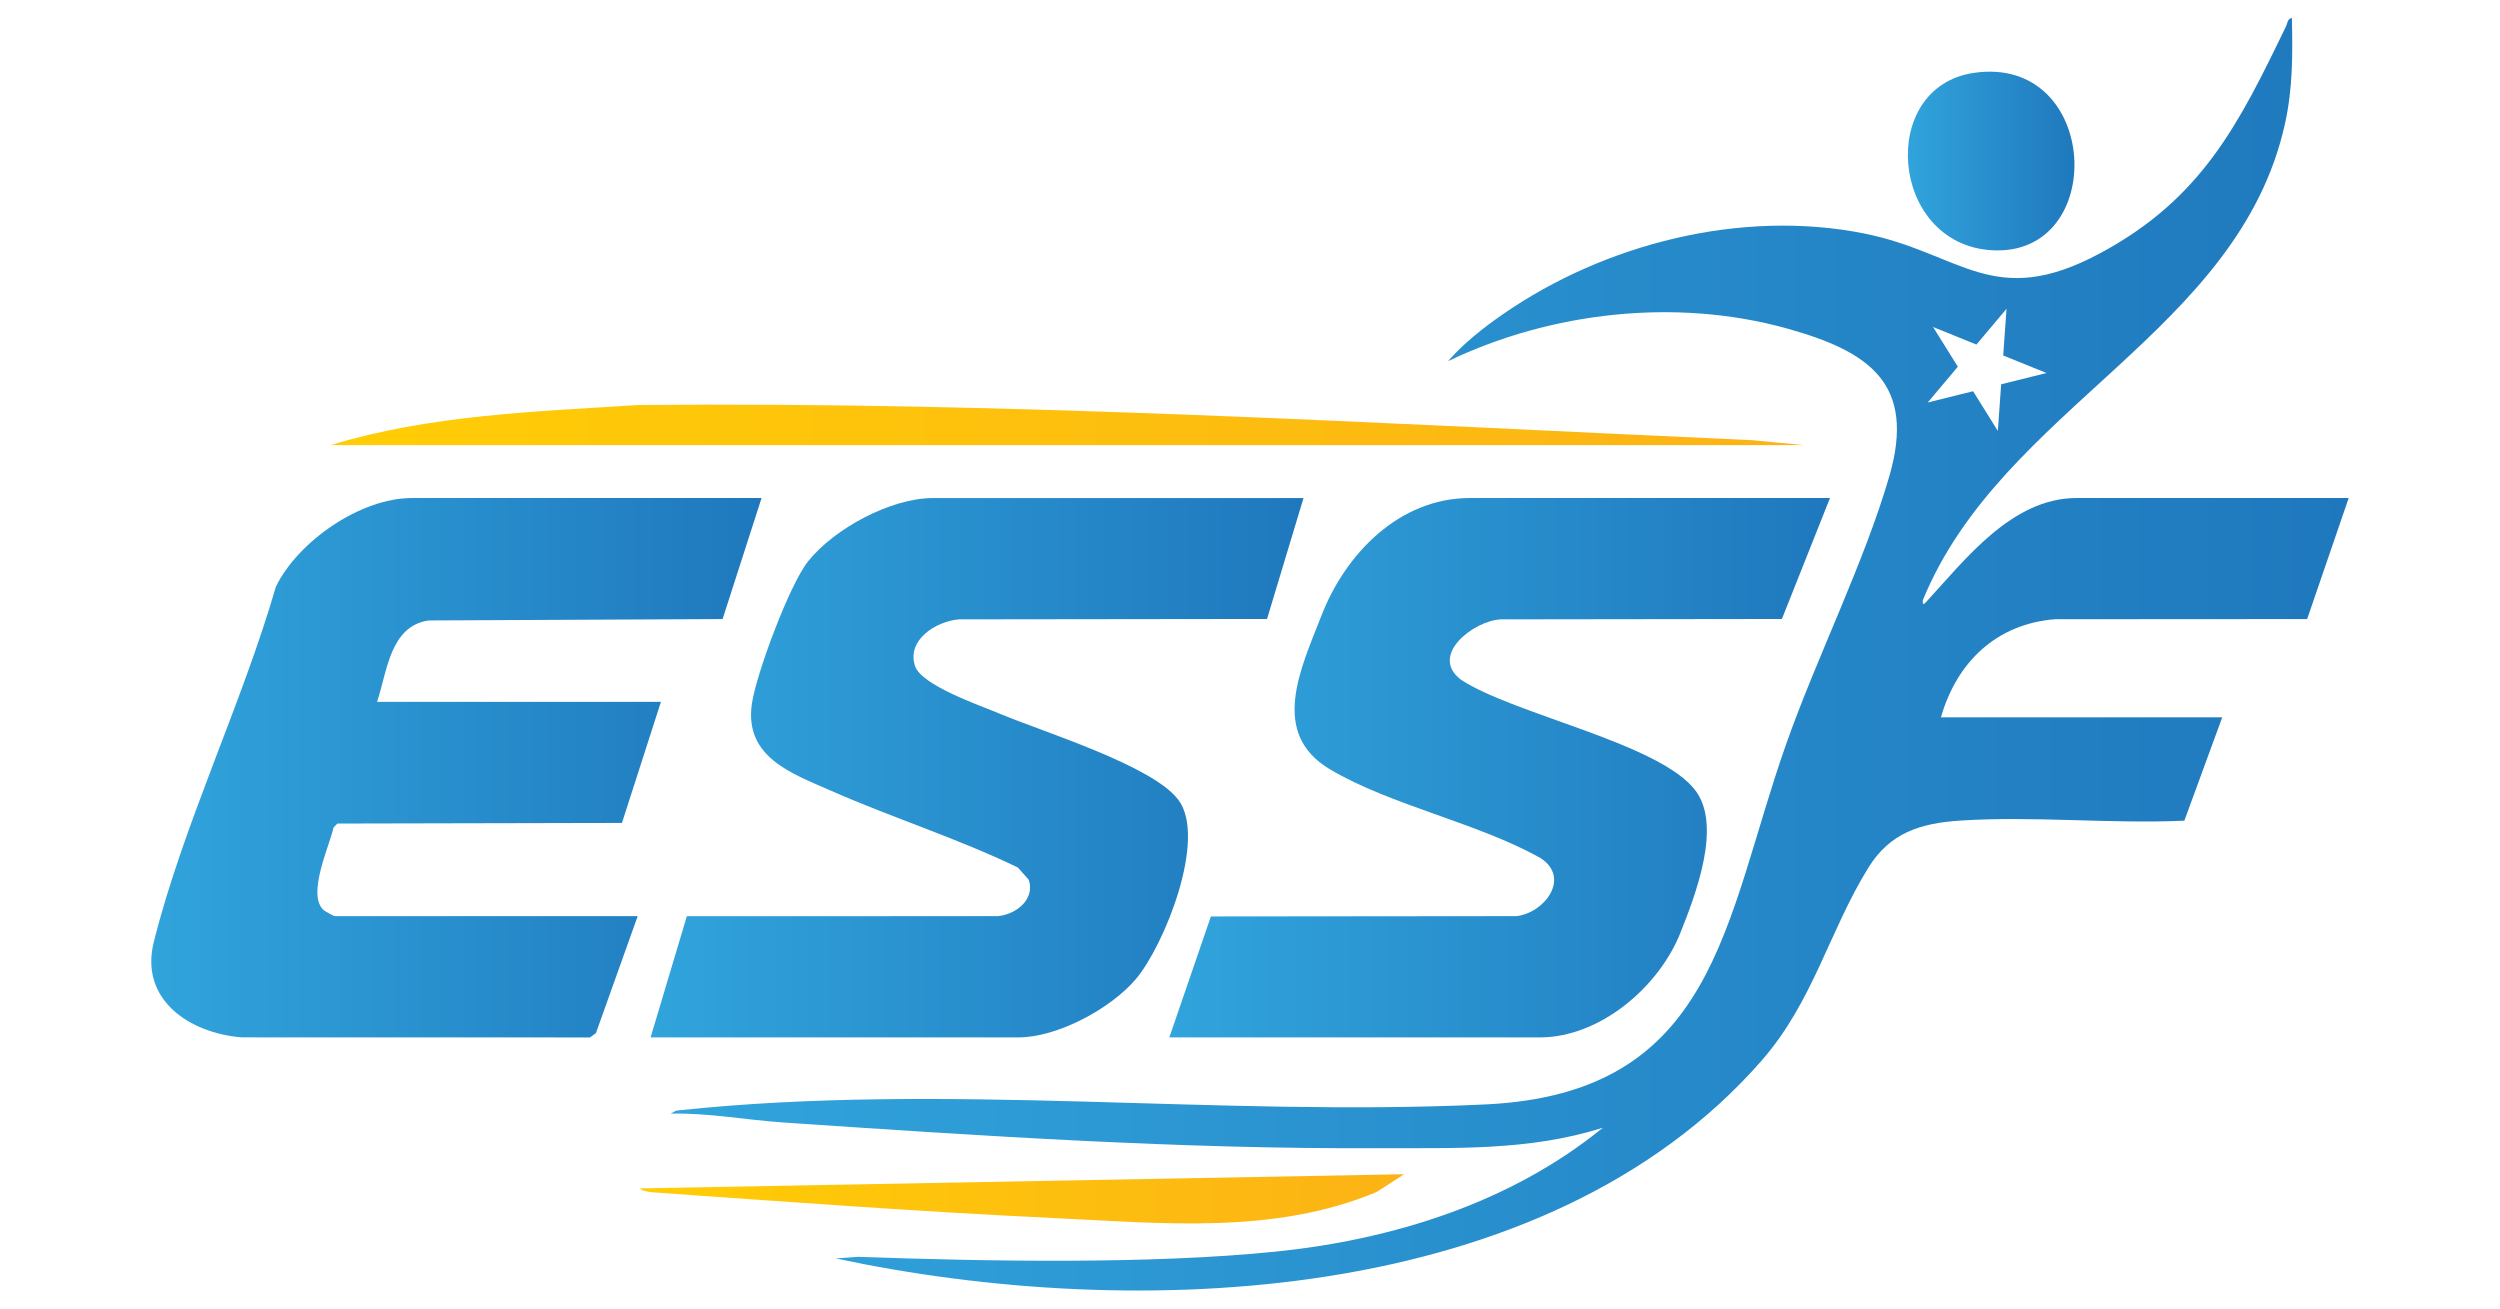 <?xml version="1.0" encoding="UTF-8"?> <svg xmlns="http://www.w3.org/2000/svg" xmlns:xlink="http://www.w3.org/1999/xlink" id="Layer_1" version="1.1" viewBox="0 0 1280 670"><defs><style> .st0 { fill: url(#linear-gradient2); } .st1 { fill: url(#linear-gradient1); } .st2 { fill: url(#linear-gradient3); } .st3 { fill: url(#linear-gradient6); } .st4 { fill: url(#linear-gradient5); } .st5 { fill: url(#linear-gradient4); } .st6 { fill: url(#linear-gradient); } </style><linearGradient id="linear-gradient" x1="333.1" y1="393.07" x2="667.4" y2="393.07" gradientUnits="userSpaceOnUse"><stop offset="0" stop-color="#31a4dc"></stop><stop offset="1" stop-color="#1f78bd"></stop></linearGradient><linearGradient id="linear-gradient1" x1="598.69" x2="936.95" xlink:href="#linear-gradient"></linearGradient><linearGradient id="linear-gradient2" x1="77.46" y1="393.08" x2="389.92" y2="393.08" xlink:href="#linear-gradient"></linearGradient><linearGradient id="linear-gradient3" x1="976.81" y1="82.46" x2="1062.12" y2="82.46" xlink:href="#linear-gradient"></linearGradient><linearGradient id="linear-gradient4" x1="343.39" y1="335" x2="1202.54" y2="335" xlink:href="#linear-gradient"></linearGradient><linearGradient id="linear-gradient5" x1="327.8" y1="613.8" x2="718.92" y2="613.8" gradientUnits="userSpaceOnUse"><stop offset="0" stop-color="#ffcd05"></stop><stop offset="1" stop-color="#fcb316"></stop></linearGradient><linearGradient id="linear-gradient6" x1="169.24" y1="217.53" x2="923.56" y2="217.53" xlink:href="#linear-gradient5"></linearGradient></defs><path class="st6" d="M667.4,254.99l-18.68,61.92-157.7.2c-11.73.97-26.87,10.43-22.54,23.84,3.2,9.94,33.1,20.13,43.05,24.33,22.46,9.48,78.53,26.54,91.82,44.28,14.81,19.77-7.26,74.67-21.87,91.82-12.85,15.09-40.08,29.77-60.08,29.77h-188.29l18.55-62.04,159.17-.05c9.26-.82,19.2-8.43,15.92-18.57l-5.58-6.32c-31.01-14.97-64.07-25.41-95.53-39.24-20.16-8.87-44.64-17.18-40.68-44.57,2.2-15.24,19.26-61.08,28.78-72.96,13.47-16.8,42.28-32.4,64.06-32.4h189.61Z"></path><path class="st1" d="M936.95,254.99l-24.62,61.93-143.83.19c-13.77.54-37.13,18.41-20.41,30.95,27.15,17.83,102.18,32.57,120.15,56.91,13.38,18.12-.11,53.14-7.9,72.7-10.99,27.59-41.04,53.49-72.04,53.49h-189.61l21.29-61.94,156.43-.16c14.43-1.64,27.84-19.53,12.47-29.65-32.28-18.18-76.61-26.97-107.83-45.45-31.34-18.55-14.97-51.75-4.43-78.87,12.15-31.26,39.56-60.1,76-60.1h184.33Z"></path><path class="st0" d="M389.92,254.99l-19.95,61.97-150.57.72c-19.85,2.97-21.17,26.39-26.36,41.69h145.35l-19.95,61.97-145.7.32-1.95,2.02c-2.23,9.84-13.8,34.34-5.09,42.31.52.47,5.22,3.06,5.54,3.06h155.26l-21.38,59.88-3.05,2.24-178.38-.04c-26.62-2.17-52.35-19.22-44.94-48.86,14.97-59.83,45.24-122.12,62.52-181.93,11.35-23.21,43.3-45.35,69.6-45.35h179.04Z"></path><g><path class="st2" d="M1010.63,37.31c64.87-9.47,69.11,94.63,8.93,90.8-52.03-3.31-58.41-83.58-8.93-90.8Z"></path><path class="st5" d="M1052.51,317.04l128.75-.08,21.27-61.97h-139.4c-33.15,0-57.24,31.89-76.62,52.87-1.57,1.7-2.29,2.21-1.98-.66,40.4-98.71,161.84-137.01,185.42-244.02,3.99-18.12,3.91-35.46,3.5-53.97-2.3.34-2.24,2.69-3,4.25-24.26,50.2-43.08,88.23-95.2,116.21-54.91,29.48-71.17-.27-121.08-10.18-62.75-12.46-132.5,5.27-184.66,41.38-10.05,6.95-20.11,14.89-28.12,24.06,52.67-25.28,116.66-32.53,173.38-16.79,42.37,11.76,66.3,28.27,52.59,75.62-12.78,44.13-37.16,92.7-52.9,137.37-31.96,90.67-35.52,178.71-153.92,184.34-136.89,6.5-276.04-11.48-413.22,3.04-1.27.13-1,0-3.93,1.66,19.65-.41,38.2,3.22,57.77,4.55,101.01,6.84,202.94,13.63,303.84,13.16,39.27-.18,77.73,1.55,115.67-10.49-46.97,38.31-107.25,57.24-167.16,63.4-64.16,6.6-148.91,5.05-214.1,2.7l-11.42.84c152.85,32.67,363.49,25,473.96-101.3,26.37-30.15,34.59-66.32,54.59-98.68,11.12-17.99,26.63-22.86,47.14-24.21,37.3-2.46,77.15,1.77,114.71.04l19.39-52.9h-144.03c8.16-28.38,28.54-48,58.75-50.26ZM989.75,167.42l22.18,9,15.41-18.31-1.7,23.88,22.18,9-23.23,5.76-1.7,23.88-12.66-20.32-23.23,5.76,15.41-18.31-12.66-20.32Z"></path></g><path class="st4" d="M718.92,601.19l-14.03,9.08c-52.13,21.93-109.99,16.01-165.02,13.39-68.84-3.28-137.52-8.35-206.12-13.22-1.29-.09-5.98-.89-5.95-1.99l391.12-7.25Z"></path><path class="st3" d="M896.89,225.36c-190.06-8.51-379.07-19.81-569.8-18-52.85,3.38-106.91,5.03-157.85,20.54h754.32l-26.67-2.54Z"></path></svg> 